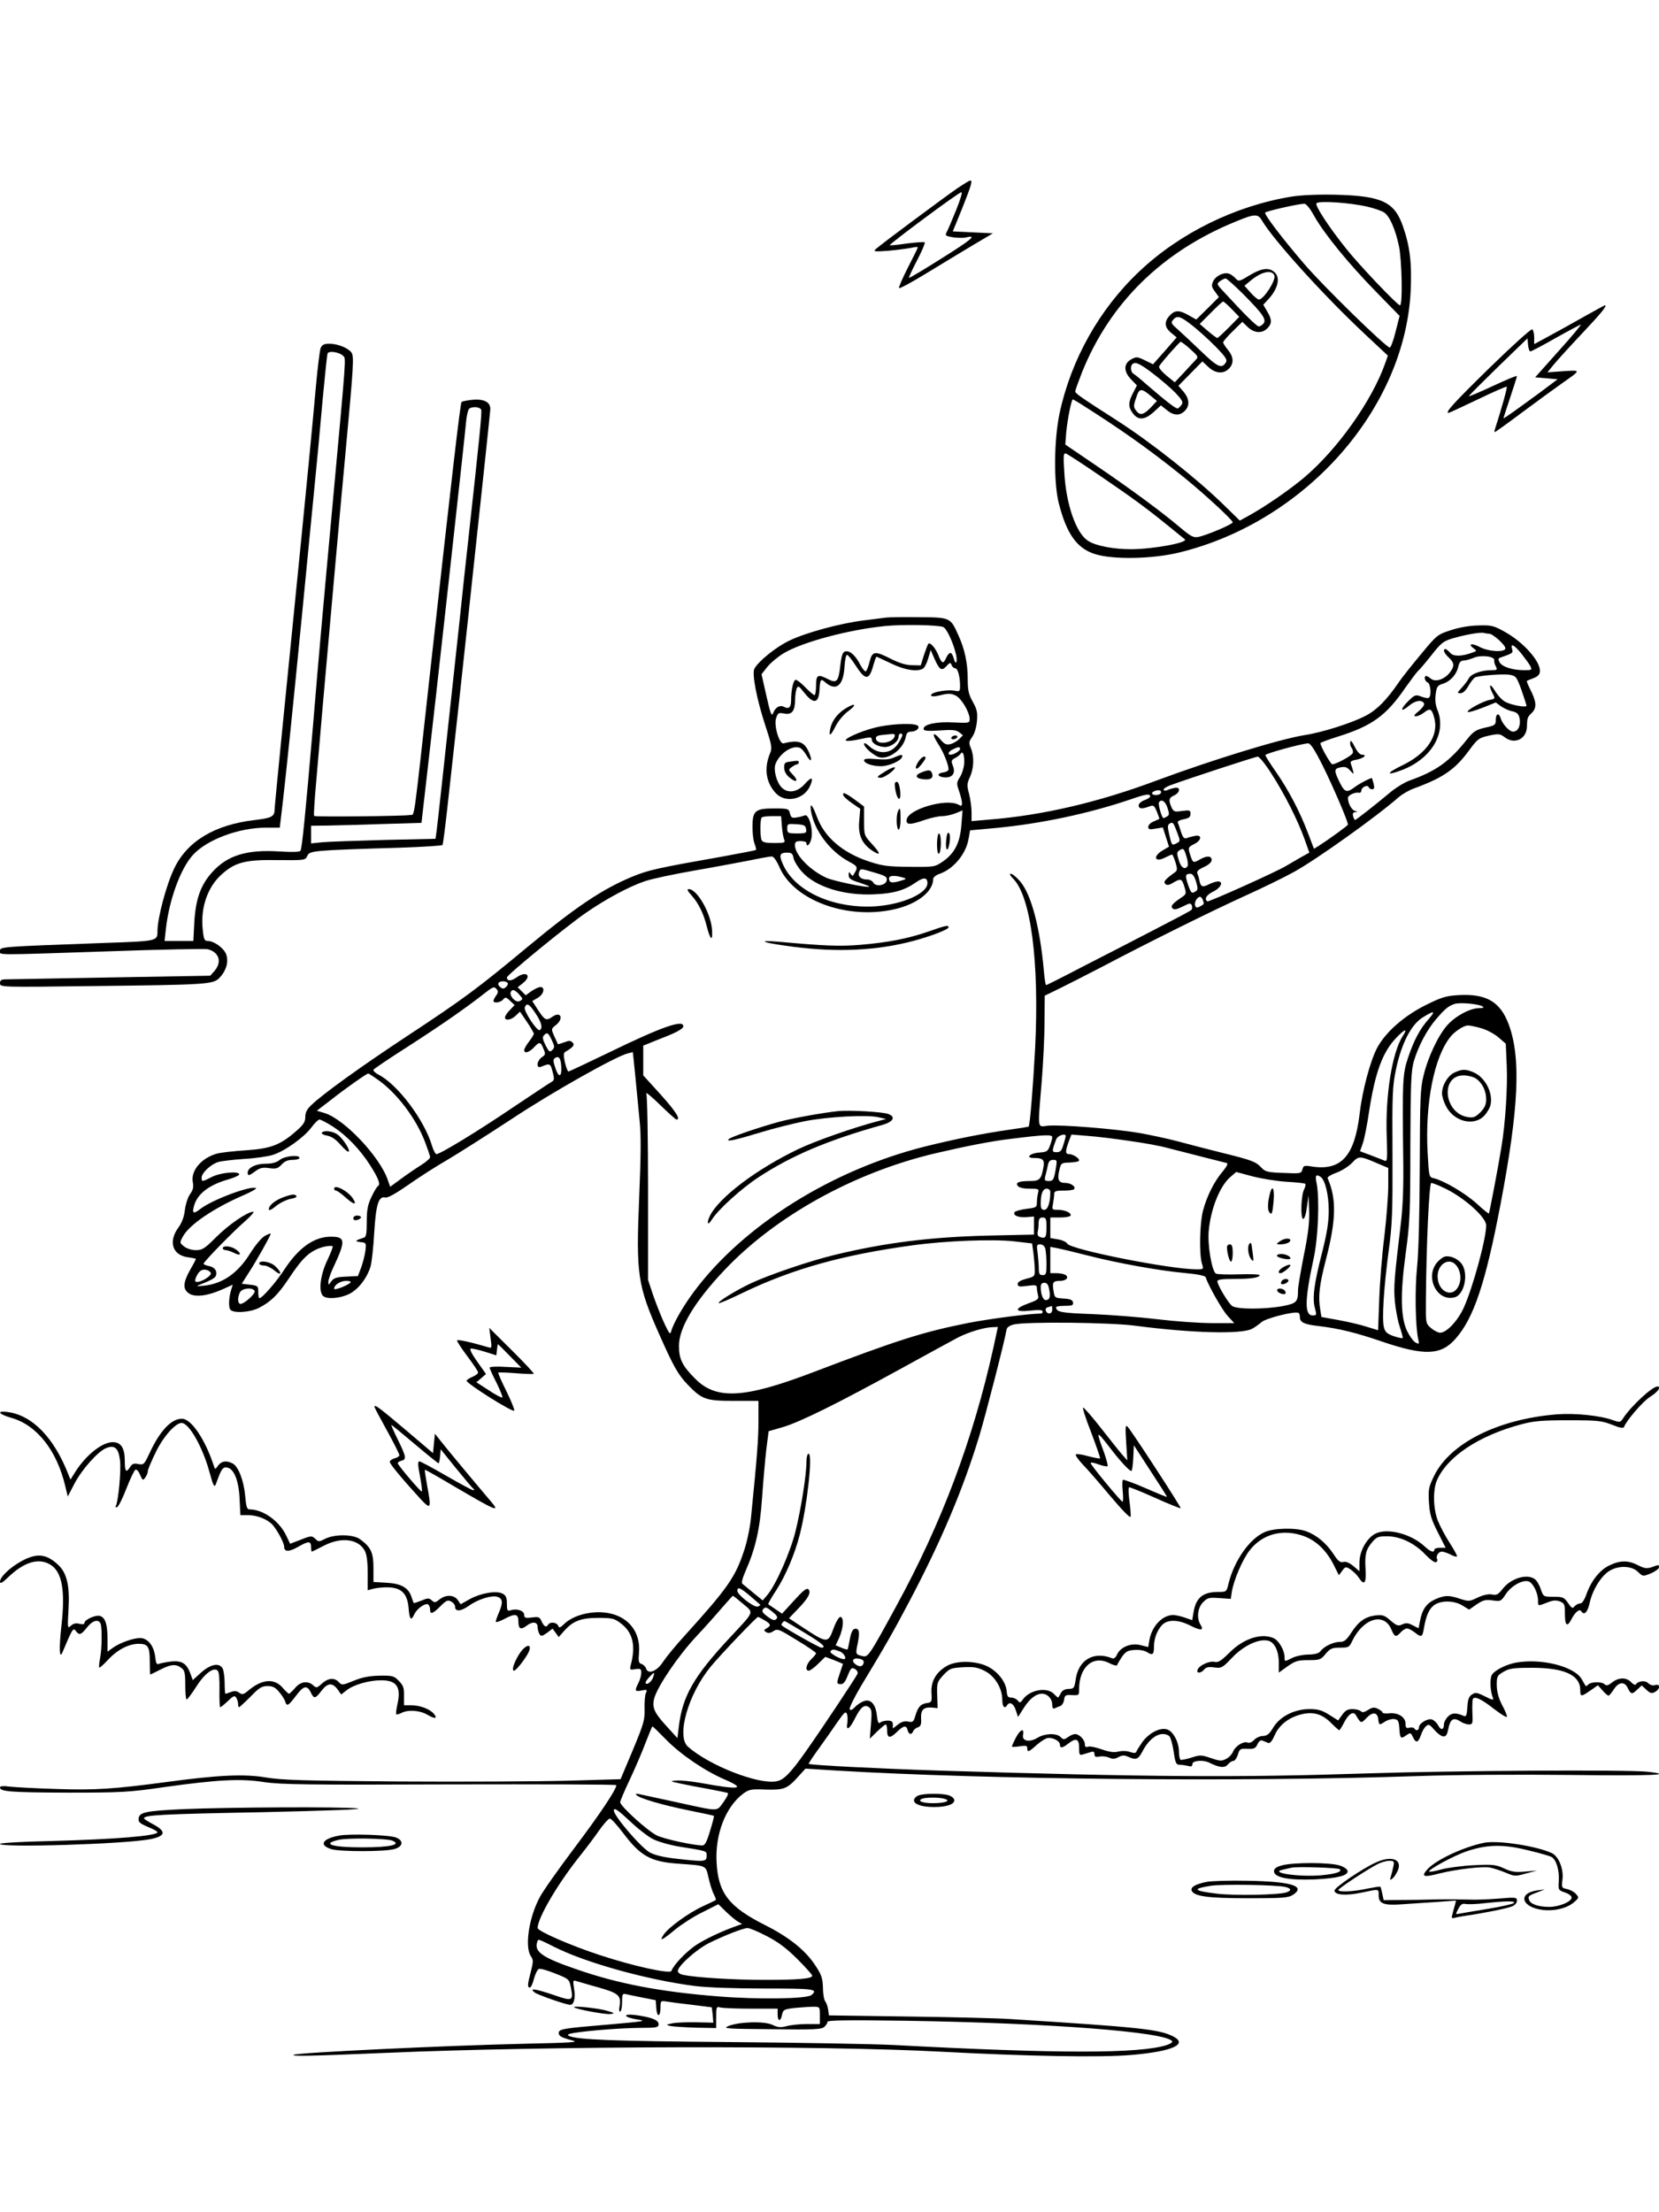 <?xml version="1.0" standalone="no"?>
<!DOCTYPE svg PUBLIC "-//W3C//DTD SVG 20010904//EN"
 "http://www.w3.org/TR/2001/REC-SVG-20010904/DTD/svg10.dtd">
<svg version="1.0" xmlns="http://www.w3.org/2000/svg"
 width="864pt" height="1152pt" viewBox="0 0 864 1152"
 preserveAspectRatio="xMidYMid meet">

<g transform="translate(0,1152) scale(0.1,-0.1)"
fill="#000000" stroke="none">
<path d="M4985 10539 c-79 -55 -406 -298 -425 -317 -13 -12 -5 -13 65 -8 44 4
97 11 118 15 20 5 37 6 37 3 0 -3 -23 -50 -51 -104 -28 -55 -49 -103 -47 -108
2 -5 66 30 143 77 77 47 186 113 243 147 l103 61 -104 5 -105 5 49 120 c48
121 55 145 42 145 -5 0 -35 -19 -68 -41z m-6 -114 c-21 -52 -43 -104 -49 -114
-9 -18 -6 -20 35 -27 25 -3 55 -4 68 0 58 14 25 -13 -130 -110 -91 -58 -168
-103 -169 -101 -2 2 17 43 42 91 25 48 43 90 40 94 -4 3 -45 0 -93 -6 -47 -7
-87 -11 -89 -9 -5 5 359 276 373 276 6 1 -5 -38 -28 -94z"/>
<path d="M6725 10496 c-292 -48 -581 -190 -791 -389 -209 -197 -356 -460 -416
-740 -29 -139 -31 -359 -4 -467 41 -161 95 -237 191 -266 94 -29 298 -25 437
9 658 161 1178 750 1205 1368 6 138 -4 226 -40 329 -44 129 -110 160 -352 166
-94 2 -180 -2 -230 -10z m395 -52 c36 -8 75 -22 88 -30 29 -19 59 -87 78 -177
15 -74 20 -307 5 -307 -13 0 -213 210 -281 296 -91 114 -162 223 -154 235 9
15 173 4 264 -17z m-275 -50 c52 -92 178 -247 322 -394 l122 -125 -21 -83
c-11 -45 -25 -82 -30 -82 -19 0 -348 321 -446 436 -116 135 -210 259 -203 267
8 8 170 45 203 46 10 1 30 -23 53 -65z m-273 -22 c61 -103 319 -388 530 -586
l126 -118 -13 -37 c-69 -198 -252 -455 -428 -602 -76 -63 -198 -147 -281 -193
l-49 -27 -86 84 c-143 139 -375 322 -547 433 -198 127 -224 145 -224 156 0 6
16 50 35 99 145 361 417 629 800 785 99 41 116 42 137 6z m-954 -949 c211
-133 365 -241 542 -384 106 -85 260 -227 260 -239 0 -10 -137 -68 -179 -76
-25 -5 -39 2 -97 51 -93 79 -260 202 -443 326 l-153 104 5 65 c6 64 27 170 34
170 2 0 16 -8 31 -17z m110 -380 c176 -120 241 -168 357 -262 44 -36 82 -67
85 -69 23 -17 -165 -52 -280 -52 -93 0 -185 18 -224 44 -62 40 -114 190 -123
355 -6 95 -5 104 11 98 9 -4 88 -55 174 -114z"/>
<path d="M6507 10086 c-54 -33 -56 -33 -73 -15 -9 10 -24 21 -34 24 -27 9 -69
-12 -82 -40 -10 -22 -8 -30 10 -54 l20 -28 -59 -59 -59 -58 -39 22 c-49 28
-72 28 -99 -1 -30 -32 -28 -61 7 -90 l29 -24 -61 -70 -62 -70 -43 21 c-39 19
-45 19 -70 5 -41 -22 -41 -63 -2 -104 l31 -32 -20 -39 c-26 -49 -26 -74 0
-108 28 -36 61 -33 107 8 l38 35 30 -24 c36 -30 68 -31 94 -5 27 27 25 62 -6
100 l-27 31 63 64 62 63 31 -29 c36 -34 78 -38 107 -9 27 27 25 62 -5 98 -14
17 -25 34 -25 39 0 5 22 31 50 58 l50 49 28 -27 c34 -32 74 -35 102 -7 25 25
25 46 -1 89 l-20 34 24 26 c51 54 66 112 37 141 -29 29 -68 25 -133 -14z m130
-1 c9 -24 -56 -125 -81 -125 -6 0 -25 16 -43 36 l-32 36 29 24 c59 50 114 62
127 29z m-162 -97 c102 -103 122 -132 105 -153 -7 -8 -18 -15 -24 -15 -11 0
-74 62 -186 184 -34 36 -34 38 -16 52 11 8 24 14 29 14 5 0 47 -37 92 -82z
m-60 -78 l39 -40 -54 -55 c-30 -30 -57 -55 -60 -55 -4 0 -26 16 -49 36 l-43
37 58 58 c32 33 61 59 64 59 3 0 24 -18 45 -40z m-207 -84 c31 -24 86 -74 122
-110 54 -56 63 -69 54 -84 -22 -34 -43 -24 -131 61 -49 47 -104 98 -123 115
-30 26 -33 32 -21 46 21 25 38 20 99 -28z m-8 -125 c38 -34 42 -40 29 -53 -7
-8 -36 -38 -62 -67 l-49 -52 -44 36 c-26 22 -41 41 -37 48 13 22 106 127 112
127 4 0 27 -17 51 -39z m-197 -125 c40 -30 92 -75 117 -100 36 -38 43 -50 34
-63 -6 -9 -15 -18 -20 -20 -9 -3 -56 33 -163 125 -29 26 -60 51 -67 55 -15 8
-19 39 -7 50 14 15 38 5 106 -47z m-13 -115 l35 -29 -25 -27 c-42 -45 -61 -51
-81 -26 -18 22 -17 28 3 84 13 34 25 34 68 -2z"/>
<path d="M8255 9874 c-55 -31 -137 -77 -182 -101 l-83 -45 0 36 c0 19 -5 38
-10 41 -6 4 -106 -87 -223 -201 -189 -185 -233 -234 -213 -234 4 0 72 32 152
70 81 39 149 69 151 66 4 -4 -28 -118 -62 -223 -3 -7 -2 -13 0 -13 3 0 67 46
143 103 75 56 169 124 207 151 101 71 101 69 7 63 l-83 -6 30 37 c16 20 84 95
150 165 102 108 134 148 119 147 -2 0 -48 -25 -103 -56z m-137 -181 l-123
-138 59 -5 58 -5 -88 -66 c-132 -97 -194 -141 -194 -137 0 2 16 51 35 108 19
57 35 107 35 111 0 5 -56 -19 -125 -51 -69 -32 -125 -56 -125 -53 0 3 69 72
153 154 l152 147 3 -34 c2 -19 7 -34 12 -34 5 0 64 31 132 70 68 38 127 69
131 70 4 0 -47 -62 -115 -137z"/>
<path d="M1670 9708 c-5 -13 -16 -104 -25 -203 -17 -192 -58 -613 -75 -782
-81 -808 -140 -1402 -140 -1419 0 -36 -16 -44 -101 -54 -210 -24 -354 -110
-422 -253 -41 -85 -87 -258 -87 -327 0 -50 -1 -51 -266 -60 -547 -20 -554 -20
-554 -41 0 -24 -42 -23 566 -3 269 10 502 14 516 11 59 -15 75 -66 36 -112
l-23 -26 -520 -9 c-286 -5 -532 -10 -547 -10 -21 0 -28 -5 -28 -20 0 -21 2
-21 478 -15 613 7 632 9 666 44 34 36 48 83 34 121 -11 32 -63 70 -96 70 -17
0 -21 8 -26 58 -13 114 25 225 101 291 69 61 122 75 291 72 141 -1 142 -1 153
23 12 26 28 28 492 42 114 4 209 10 212 14 2 4 13 87 24 186 37 329 90 817
111 1014 11 107 32 296 45 420 13 124 34 313 45 420 11 107 22 208 23 223 5
41 -29 61 -93 55 -28 -3 -53 -8 -56 -11 -7 -6 -51 -391 -159 -1362 -96 -869
-84 -783 -109 -789 -26 -6 -494 -11 -500 -5 -3 2 2 79 10 169 8 91 23 269 34
395 33 375 99 1114 121 1345 41 444 44 487 28 506 -20 24 -72 44 -114 44 -27
0 -37 -5 -45 -22z m118 -42 c14 -14 16 9 -53 -741 -52 -566 -76 -832 -105
-1185 -39 -456 -57 -637 -65 -650 -4 -7 -42 -8 -108 -4 -173 11 -273 -20 -353
-109 -59 -66 -85 -139 -92 -259 l-5 -98 -75 0 -75 0 7 63 c17 152 76 313 140
384 72 80 239 143 381 143 l72 0 17 143 c19 166 51 476 101 987 19 201 47 478
60 615 14 138 34 354 45 480 12 127 23 236 26 244 5 16 62 8 82 -13z m718
-280 c5 -12 -10 -156 -66 -666 -11 -96 -33 -301 -49 -455 -81 -751 -112 -1033
-117 -1071 l-6 -42 -266 -6 c-147 -4 -293 -9 -324 -12 l-58 -6 0 46 0 46 88 1
c48 1 177 4 287 8 l200 6 27 235 c43 367 199 1778 205 1850 3 36 11 68 17 72
18 13 56 9 62 -6z"/>
<path d="M4615 8304 c-16 -2 -70 -9 -118 -15 -122 -15 -298 -63 -384 -104 -69
-32 -163 -108 -184 -147 -14 -26 12 -160 58 -300 33 -100 35 -114 23 -142 -32
-77 -21 -151 30 -206 51 -55 150 -33 180 40 19 45 6 47 -30 6 -38 -42 -87 -49
-119 -17 -27 27 -44 93 -32 123 21 55 87 99 126 84 9 -3 23 -19 33 -36 24 -42
35 -37 17 8 -25 60 -55 71 -134 51 -22 -6 -52 94 -39 131 9 28 13 30 43 24 40
-7 55 13 56 73 0 21 4 47 8 57 7 17 11 15 41 -23 48 -60 74 -54 78 17 3 56 7
60 31 38 55 -47 93 -17 99 80 2 35 8 64 13 64 5 0 25 -24 44 -54 52 -81 72
-81 94 2 7 23 13 42 16 42 2 0 36 -16 76 -35 72 -35 138 -45 167 -26 7 4 19
28 26 52 l13 44 20 -46 c26 -58 37 -65 62 -38 18 20 21 20 27 6 3 -10 12 -17
19 -17 13 0 25 -43 25 -92 0 -29 -2 -30 -32 -24 -32 5 -103 -6 -115 -18 -14
-14 8 -16 50 -5 36 9 51 8 74 -3 30 -14 73 -87 73 -123 0 -20 -4 -21 -84 -17
-89 5 -156 -10 -156 -33 0 -11 17 -13 83 -9 65 5 86 3 102 -9 l20 -16 -20 -20
c-11 -11 -32 -23 -46 -26 -21 -5 -31 0 -53 26 -37 43 -45 29 -12 -22 28 -41
56 -110 56 -135 0 -7 -11 -14 -25 -16 -36 -4 -36 -22 1 -26 43 -4 62 20 47 59
-10 26 -9 31 10 41 12 6 25 16 29 22 12 18 20 -1 20 -44 -1 -23 -10 -55 -21
-74 -20 -31 -20 -36 -6 -76 8 -23 15 -51 15 -62 0 -15 -3 -17 -19 -8 -64 34
-261 -24 -269 -78 -4 -28 16 -29 93 -2 32 11 73 20 92 20 18 0 50 7 70 15 l36
15 -6 -75 c-7 -92 -34 -147 -95 -190 -44 -30 -44 -30 -175 -29 -115 1 -142 5
-212 28 -138 46 -232 127 -271 234 -24 64 -38 77 -30 27 17 -100 98 -208 196
-261 50 -27 51 -29 22 -74 -2 -2 -7 2 -12 10 -8 12 -10 10 -10 -7 0 -18 10
-25 55 -39 30 -10 53 -19 52 -21 -8 -8 -180 28 -221 45 -87 39 -166 120 -166
171 0 17 6 21 30 21 17 0 30 -4 30 -10 0 -26 20 -6 26 25 9 50 -14 128 -35
119 -9 -4 -28 -9 -43 -11 -23 -4 -28 -1 -34 21 -6 25 -9 26 -84 26 -97 0 -111
-12 -111 -96 0 -33 4 -72 11 -88 6 -16 9 -30 7 -32 -1 -2 -79 -17 -172 -34
-341 -60 -390 -71 -474 -106 -154 -64 -293 -157 -541 -363 -265 -220 -333
-271 -640 -473 -236 -156 -427 -294 -487 -351 -24 -22 -33 -40 -33 -63 0 -26
-9 -40 -44 -71 -85 -75 -133 -94 -264 -103 -64 -4 -130 -12 -147 -16 -83 -21
-142 -88 -131 -149 5 -26 2 -41 -14 -63 -11 -15 -23 -51 -27 -82 -4 -37 -16
-68 -35 -94 -52 -72 -30 -142 50 -153 23 -3 42 -7 42 -9 0 -3 -13 -28 -30 -57
-37 -66 -39 -101 -5 -123 32 -21 98 -12 174 22 l53 24 -7 -23 c-13 -39 -16
-92 -6 -106 14 -21 101 -16 149 8 62 32 99 68 154 150 63 95 94 128 138 151
31 16 70 25 92 21 4 -1 -8 -33 -27 -73 -37 -77 -47 -162 -23 -186 19 -19 87
-14 135 9 48 23 94 82 113 144 6 22 15 102 19 177 9 147 23 191 58 182 12 -3
55 21 118 65 55 39 149 99 208 133 59 35 210 131 335 213 207 137 540 325 603
340 l25 6 13 -128 c7 -70 17 -173 22 -228 8 -72 7 -184 -2 -398 -17 -404 -9
-460 105 -717 73 -165 98 -209 147 -260 75 -78 95 -85 242 -85 l127 0 0 -105
c0 -93 -7 -185 -39 -505 -5 -50 -21 -127 -36 -170 -45 -138 -87 -197 -307
-440 -48 -52 -99 -115 -115 -139 -31 -49 -78 -67 -88 -35 -3 10 -14 21 -24 24
-15 4 -17 14 -13 59 9 106 -54 187 -160 206 -81 15 -180 -9 -229 -56 -22 -21
-27 -23 -32 -10 -7 18 -42 22 -52 6 -10 -17 -21 -11 -34 16 -10 24 -16 26 -51
21 -34 -4 -40 -2 -40 14 0 21 -37 34 -69 24 -19 -6 -21 -2 -21 34 0 31 -5 43
-22 52 -31 17 -111 4 -169 -27 l-50 -28 -15 22 c-19 28 -63 29 -95 3 -21 -17
-26 -18 -40 -5 -15 13 -21 13 -54 -1 -21 -8 -39 -14 -40 -13 -1 2 -7 16 -12
32 -15 48 -54 70 -131 74 l-67 4 0 73 c0 80 -13 108 -69 149 -35 27 -135 28
-184 2 -29 -15 -34 -15 -48 -1 -20 19 -23 19 -83 -5 l-50 -19 -21 44 c-36 75
-120 135 -191 135 -13 0 -17 15 -22 70 -7 79 -35 153 -65 169 -32 17 -59 13
-76 -11 -15 -21 -16 -21 -22 -2 -45 138 -118 247 -167 246 -55 0 -115 -64
-168 -179 -28 -59 -30 -62 -58 -57 -23 5 -32 2 -43 -15 -21 -33 -28 -25 -28
32 0 67 -20 97 -63 97 -55 0 -139 -67 -195 -155 l-25 -40 -10 25 c-75 193
-188 310 -317 327 -60 8 -48 -11 18 -30 133 -37 238 -169 282 -356 l13 -54 36
69 c39 74 123 168 166 184 43 16 62 -1 70 -64 7 -51 -9 -218 -22 -239 -3 -5 0
-8 7 -5 7 2 29 46 49 98 20 51 41 95 47 97 6 2 17 -10 24 -28 13 -29 14 -30
27 -13 7 10 13 25 13 33 0 8 18 51 40 96 39 82 103 155 136 155 38 0 108 -122
144 -252 22 -81 27 -88 36 -62 27 75 34 85 56 82 37 -5 62 -69 66 -165 l4 -83
39 0 c49 0 104 -22 130 -52 26 -31 59 -93 59 -113 0 -27 25 -27 71 -1 55 32
69 32 69 1 0 -14 2 -25 4 -25 2 0 30 14 61 30 91 48 182 37 215 -26 10 -18 15
-57 15 -116 l0 -89 30 8 c16 4 52 8 78 7 68 -2 99 -33 105 -108 5 -61 13 -69
30 -32 13 29 57 60 72 51 5 -3 10 -15 10 -26 0 -28 13 -24 54 17 30 30 38 34
56 24 11 -6 20 -17 20 -26 0 -28 29 -26 72 4 47 34 119 56 148 47 28 -9 31
-30 9 -81 -11 -25 -19 -48 -16 -50 3 -3 22 4 43 15 58 31 74 28 74 -14 0 -38
13 -44 44 -20 30 23 56 19 56 -7 0 -13 5 -30 10 -38 8 -12 13 -11 39 7 l29 22
16 -22 16 -22 27 31 c47 53 88 69 179 69 73 0 84 -3 118 -29 62 -47 78 -115
51 -217 -6 -24 -5 -26 24 -21 27 4 31 1 31 -19 0 -13 -7 -37 -15 -53 -21 -41
-19 -46 17 -39 28 6 30 4 22 -13 -5 -10 -8 -47 -7 -82 2 -57 -4 -78 -61 -215
l-64 -152 -278 -8 c-154 -4 -547 -6 -874 -4 -500 4 -611 7 -695 21 -112 19
-247 13 -520 -24 -269 -36 -374 -43 -569 -36 -104 3 -213 9 -242 12 -37 5 -54
3 -54 -4 0 -22 58 -26 355 -27 274 0 317 2 495 28 285 40 404 46 525 27 85
-13 226 -15 968 -12 477 1 867 0 867 -4 0 -23 -88 -154 -219 -328 -83 -110
-164 -225 -180 -256 -57 -106 -79 -259 -46 -307 13 -19 13 -28 0 -79 -18 -68
-19 -84 -5 -84 5 0 15 21 21 46 7 25 18 48 26 51 7 3 46 -8 85 -24 71 -28 73
-30 81 -72 14 -71 9 -74 -88 -40 -98 33 -132 38 -100 13 18 -13 164 -64 185
-64 19 0 28 36 20 83 -7 45 -6 47 14 40 12 -3 63 -19 115 -33 102 -29 117 -42
108 -96 -4 -20 -2 -32 4 -29 5 4 9 26 9 51 0 41 2 44 23 39 12 -3 51 -11 87
-18 l65 -13 3 -42 c4 -50 22 -46 22 5 0 34 1 35 33 30 17 -3 77 -11 132 -17
55 -7 101 -13 102 -13 0 -1 3 -19 5 -41 l3 -39 -87 2 c-47 1 -104 -1 -125 -5
-35 -7 -36 -8 -13 -14 14 -3 73 -7 133 -9 l107 -2 0 57 c0 54 1 56 23 50 12
-3 84 -6 160 -6 l137 0 0 -30 c0 -38 16 -39 23 -1 6 26 10 28 68 35 34 3 77 6
95 6 34 0 34 -1 34 -45 l0 -45 -67 0 c-38 0 -85 -5 -106 -11 -32 -8 -45 -7
-75 7 -42 20 -175 16 -230 -7 -30 -13 -5 -14 227 -16 224 -3 262 -1 275 13 9
8 16 20 16 26 0 8 119 9 413 5 743 -12 1352 -58 1382 -107 3 -4 -9 -13 -27
-19 -141 -46 -566 -46 -1428 0 -102 5 -482 12 -845 15 -609 5 -806 12 -843 33
-10 6 0 10 29 15 95 14 249 25 342 26 89 0 97 2 97 20 0 21 -39 36 -122 47
-69 8 -60 -12 10 -23 53 -8 41 -10 -153 -27 -230 -19 -255 -23 -255 -43 0 -17
13 -24 69 -39 40 -10 5 -12 -259 -18 -397 -9 -1171 -46 -1190 -57 -15 -9 80
-7 485 10 827 36 2277 39 2885 6 454 -24 833 -31 993 -17 210 18 296 55 218
96 -74 38 -172 48 -851 91 -58 4 -294 10 -524 13 l-419 6 -4 30 c-2 16 -9 35
-15 43 -6 7 -12 39 -12 70 -1 47 -7 67 -35 110 -53 84 -139 153 -266 217 -189
95 -245 167 -253 328 -8 147 48 289 139 357 30 22 42 24 115 21 96 -3 114 4
169 65 l40 44 160 -10 c786 -47 2102 -60 3020 -29 197 7 534 9 803 6 426 -5
555 0 401 17 -111 11 -1014 6 -1464 -9 -664 -22 -1135 -19 -2230 15 -306 10
-666 28 -673 35 -2 2 23 39 55 83 32 45 76 107 97 138 34 49 41 54 47 38 4
-10 4 -31 2 -46 -9 -46 13 -32 41 26 29 58 50 74 74 54 12 -10 13 -27 8 -87
l-6 -75 38 37 c21 20 41 37 45 37 4 0 7 -13 7 -29 0 -43 14 -46 50 -11 36 35
50 38 57 10 6 -23 21 -26 29 -5 3 8 14 17 24 20 15 5 19 15 17 46 -2 46 13 60
57 57 l29 -3 -2 67 c-2 64 -1 69 32 105 33 35 39 37 103 41 57 3 77 -1 114
-20 52 -27 90 -90 90 -150 0 -36 12 -49 25 -28 13 21 34 9 45 -25 l12 -36 28
44 c32 51 65 77 97 77 29 0 53 -26 53 -57 0 -16 4 -23 13 -19 6 3 20 9 29 12
9 3 18 18 20 33 3 23 7 26 41 24 36 -2 37 -1 37 30 0 116 72 179 156 137 21
-11 40 -16 42 -11 2 6 13 25 25 43 19 27 30 34 66 36 26 2 52 -3 66 -12 28
-18 35 -12 35 30 0 42 16 83 42 112 29 30 85 29 149 -4 54 -27 71 -25 51 6
-21 34 -15 88 14 117 23 23 31 25 85 21 l59 -4 5 35 c10 62 55 168 92 216 67
88 176 116 286 75 63 -24 116 -75 153 -149 l27 -54 17 23 c17 23 19 23 44 7
14 -10 33 -28 42 -42 29 -44 40 -31 36 40 -5 79 1 105 34 144 23 27 32 31 77
31 69 0 145 -36 201 -96 25 -26 49 -43 55 -39 6 3 9 10 6 15 -9 14 6 40 24 40
9 0 29 -7 45 -15 16 -9 31 -13 34 -10 3 2 -14 33 -37 69 -23 35 -51 88 -63
118 -24 63 -26 157 -5 208 53 124 218 234 440 293 68 18 109 21 247 21 150 0
170 -2 225 -23 41 -17 60 -20 63 -12 11 32 98 134 137 158 40 25 59 53 37 53
-27 0 -136 -101 -177 -163 -16 -25 -18 -25 -56 -12 -66 24 -199 37 -289 30
-306 -24 -557 -149 -641 -320 -29 -60 -31 -71 -27 -139 4 -62 12 -88 46 -155
l41 -81 -30 0 c-16 0 -29 -4 -29 -10 0 -17 -20 -11 -48 15 -73 69 -200 101
-262 67 -44 -25 -80 -91 -80 -149 l0 -45 -32 27 c-20 17 -39 25 -52 21 -17 -4
-28 5 -53 44 -37 55 -86 96 -140 116 -56 20 -170 17 -218 -5 -78 -35 -156
-147 -186 -264 -11 -47 -11 -47 -55 -47 -79 0 -116 -30 -128 -106 l-7 -41 -37
13 c-20 7 -47 13 -60 14 -57 1 -113 -57 -126 -131 l-6 -36 -40 10 c-48 13
-104 -9 -122 -48 -8 -18 -17 -24 -27 -20 -96 38 -175 -9 -189 -112 -7 -44 -9
-47 -36 -48 -18 0 -33 -7 -40 -20 -6 -11 -12 -22 -14 -24 -1 -3 -11 5 -22 17
-36 39 -127 23 -163 -28 -13 -18 -16 -19 -27 -5 -7 8 -22 15 -34 15 -16 0 -21
7 -23 31 -3 46 -39 96 -90 126 -60 35 -170 39 -223 7 -55 -32 -82 -79 -79
-139 3 -46 1 -50 -21 -53 -35 -5 -48 -19 -62 -64 -10 -35 -14 -38 -38 -33 -18
4 -35 -1 -53 -15 l-27 -21 0 20 c0 16 -6 21 -28 21 -15 0 -33 -5 -39 -11 -7
-7 -12 3 -16 36 -6 61 -33 90 -69 76 -14 -5 -35 -19 -46 -31 -13 -14 -22 -18
-27 -11 -3 6 23 60 58 119 131 217 167 280 252 441 166 314 282 588 366 866
34 113 132 494 141 550 2 13 15 22 38 28 64 15 505 11 635 -7 291 -38 549 -45
605 -16 14 7 36 23 50 35 24 21 175 59 193 48 4 -2 7 -13 7 -23 0 -26 23 -37
95 -45 109 -13 198 -35 335 -82 218 -74 305 -71 380 15 96 108 157 293 235
702 95 500 107 759 43 934 -44 119 -116 162 -261 154 -67 -4 -89 -11 -170 -51
-115 -57 -211 -142 -255 -224 -36 -69 -77 -222 -91 -343 -26 -219 -95 -297
-246 -275 -42 7 -47 6 -52 -15 -6 -21 -9 -22 -99 -18 -83 3 -95 6 -116 29 -28
30 -50 38 -208 77 -69 17 -168 43 -220 57 -52 14 -145 34 -206 45 -130 22
-406 44 -476 38 -57 -6 -54 -28 -33 227 8 99 15 241 15 315 l1 135 72 35 c39
19 139 70 222 113 266 140 576 293 745 370 91 41 208 98 260 127 116 64 429
287 546 390 18 15 54 36 80 45 150 55 212 98 284 196 45 61 51 66 103 78 53
11 58 11 86 -10 49 -36 110 -8 113 54 2 51 2 51 26 75 27 27 24 59 -10 125
-11 22 -18 40 -16 41 2 2 18 8 36 15 24 10 32 20 32 38 0 52 -87 149 -180 201
-60 34 -71 37 -140 35 -48 -1 -100 -10 -145 -25 -68 -22 -73 -26 -153 -123
-46 -55 -98 -120 -115 -145 -63 -93 -116 -147 -174 -177 -72 -38 -226 -87
-318 -101 -127 -20 -485 -130 -770 -236 -304 -114 -596 -182 -873 -204 l-92
-8 0 46 c0 25 -6 68 -13 96 -12 44 -11 54 5 89 21 47 22 108 4 150 -11 26 -10
33 7 57 12 17 22 49 25 82 4 46 0 63 -22 102 -21 37 -26 60 -26 115 0 86 -15
158 -50 234 -40 89 -41 90 -204 91 -78 1 -154 0 -171 -2z m297 -49 c18 -7 52
-80 67 -143 9 -44 -2 -60 -13 -17 -4 14 -11 25 -16 25 -6 0 -16 -11 -22 -25
-15 -34 -23 -32 -41 13 -15 38 -43 69 -52 60 -3 -3 -13 -29 -23 -59 l-17 -54
-45 1 c-30 0 -66 11 -108 32 -86 44 -99 42 -113 -13 -6 -25 -15 -48 -20 -51
-4 -2 -17 12 -28 33 -24 48 -54 76 -78 71 -14 -3 -20 -17 -27 -76 -9 -82 -19
-92 -65 -68 -52 27 -61 22 -61 -34 0 -27 -4 -50 -8 -50 -4 0 -26 18 -47 40
-21 22 -44 40 -51 40 -12 0 -24 -52 -24 -107 0 -37 -12 -48 -39 -33 -20 10
-43 -4 -54 -32 -8 -23 -15 -5 -38 99 l-23 102 30 38 c17 21 55 53 85 71 96 58
338 123 529 142 89 9 273 6 302 -5z m2843 -35 c20 0 85 -59 85 -76 0 -22 -88
-18 -134 7 -40 21 -64 17 -32 -7 18 -13 18 -14 -5 -22 -57 -21 -100 -22 -117
-1 -9 10 -20 19 -24 19 -16 0 -7 -22 17 -44 30 -28 31 -45 5 -79 -28 -35 -73
-50 -97 -32 -10 8 -21 15 -25 15 -14 0 -8 -28 7 -34 16 -6 21 -71 6 -80 -4 -3
-22 0 -40 7 -29 11 -33 9 -68 -25 -43 -43 -40 -61 5 -23 32 27 66 33 78 13 4
-7 -6 -23 -26 -40 -26 -21 -30 -28 -16 -28 10 0 29 9 43 20 31 24 40 20 53
-30 24 -91 -40 -185 -168 -246 -85 -41 -85 -56 -1 -24 155 59 235 195 184 316
-9 23 -12 50 -8 79 5 39 9 46 39 55 39 13 70 48 79 90 5 21 13 30 26 30 11 0
36 7 55 15 39 16 111 7 106 -14 -1 -6 2 -21 8 -31 10 -18 7 -20 -22 -20 -54 0
-107 -19 -119 -43 -6 -12 -23 -34 -37 -49 -24 -26 -24 -28 -6 -28 13 0 28 14
42 39 12 21 28 41 35 44 28 10 148 19 181 13 31 -6 35 -11 60 -80 14 -41 26
-77 26 -81 0 -11 -78 3 -110 20 -16 8 -40 34 -54 57 -27 45 -36 33 -12 -14 14
-26 13 -27 -17 -33 -38 -8 -121 -54 -113 -62 3 -4 37 6 76 21 l70 28 27 -20
c16 -11 42 -23 59 -26 25 -6 33 -14 38 -37 7 -37 -8 -69 -34 -69 -19 0 -55 38
-65 71 -9 29 -25 23 -25 -9 0 -27 -4 -30 -55 -41 -47 -11 -61 -19 -93 -59 -94
-119 -162 -167 -302 -217 -25 -9 -71 -37 -102 -63 -75 -63 -176 -142 -181
-142 -3 0 -7 9 -10 20 -4 14 0 20 11 21 14 1 14 2 -1 6 -18 5 -37 40 -37 68 0
14 36 31 58 27 6 -2 12 4 12 11 0 18 33 33 38 18 2 -6 10 -11 18 -11 11 0 13
7 8 28 -4 15 -8 28 -9 30 -3 4 -69 -30 -94 -50 -35 -26 -48 -23 -70 20 -35 70
-35 79 0 86 24 5 35 1 51 -17 18 -20 19 -21 15 -2 -3 11 -8 27 -11 36 -6 13 1
18 28 23 38 7 59 26 29 26 -11 0 -25 16 -38 42 -14 28 -21 36 -23 24 -2 -9 1
-23 7 -30 6 -8 9 -20 6 -28 -6 -15 -101 -65 -109 -57 -20 22 -64 105 -59 110
5 4 45 19 90 33 179 56 252 109 353 256 29 40 57 79 64 85 7 5 39 43 70 82 51
65 62 74 112 89 69 20 145 33 162 28 8 -2 20 -4 27 -4z m167 -102 c19 -24 40
-53 47 -65 11 -22 10 -23 -31 -23 -61 0 -116 18 -128 41 -8 14 -8 20 2 24 67
23 69 25 63 45 -10 33 10 23 47 -22z m-1031 -590 c51 -103 129 -284 129 -302
0 -5 -98 -76 -151 -110 l-26 -16 -32 84 c-42 111 -101 223 -167 318 -30 43
-54 81 -54 86 0 8 186 59 222 61 13 1 35 -33 79 -121z m-1891 92 c0 -10 -32
-30 -49 -30 -19 0 -12 17 12 28 28 14 37 14 37 2z m1621 -128 c68 -105 137
-242 172 -339 l26 -73 -47 -26 c-26 -15 -58 -34 -72 -42 -48 -30 -405 -190
-412 -186 -18 12 -5 34 30 51 40 19 56 53 25 53 -10 0 -31 -7 -47 -15 -33 -17
-42 -14 -49 17 -2 13 -7 30 -11 39 -5 11 4 20 34 34 26 12 40 25 40 37 0 22
-25 23 -60 3 -35 -20 -37 -19 -49 16 -15 44 -15 47 19 64 39 20 41 50 3 42
-16 -3 -35 -8 -44 -12 -11 -4 -19 4 -28 32 -7 21 -14 43 -17 49 -3 7 10 14 31
18 27 5 35 12 35 28 0 19 -4 20 -44 15 -39 -6 -44 -4 -55 19 -16 37 -14 50 14
62 32 15 34 46 3 39 -13 -2 -31 -8 -40 -12 -10 -4 -18 -3 -18 3 0 6 15 15 33
22 100 37 444 149 457 150 8 0 40 -39 71 -88z m-576 -103 c-8 -12 -45 -12 -45
0 0 10 30 20 43 14 4 -3 5 -9 2 -14z m-55 -17 c0 -4 -13 -13 -30 -19 -16 -6
-30 -18 -30 -27 0 -18 17 -20 54 -6 24 9 27 6 41 -27 8 -20 14 -37 13 -38 -2
0 -15 -6 -30 -13 -16 -6 -28 -19 -28 -28 0 -13 7 -15 38 -9 l38 6 16 -50 16
-50 -34 -20 c-53 -32 -39 -65 15 -36 17 8 32 15 35 15 3 0 11 -19 18 -41 11
-38 10 -43 -8 -55 -48 -35 -56 -46 -45 -57 8 -8 19 -7 40 6 41 24 46 22 59
-20 11 -35 10 -39 -10 -53 -53 -36 -63 -48 -52 -60 9 -9 22 -6 53 9 37 19 42
20 48 6 3 -9 2 -20 -3 -24 -5 -5 -94 -52 -199 -106 -104 -54 -271 -140 -371
-191 -99 -52 -183 -94 -186 -94 -3 0 -8 35 -12 78 -20 223 -65 394 -123 462
-19 22 -41 40 -48 40 -9 0 -5 -9 11 -25 93 -93 137 -435 115 -881 -11 -206
-27 -403 -34 -411 -2 -1 -50 -9 -108 -17 -126 -18 -273 -47 -430 -86 -487
-122 -946 -410 -1204 -755 -54 -72 -107 -163 -119 -206 -6 -21 -9 -17 -35 37
-16 34 -42 100 -58 145 l-28 84 0 475 c0 261 -4 484 -9 495 -5 11 27 -15 70
-57 44 -43 83 -78 87 -78 24 0 -4 43 -83 131 l-90 99 0 78 0 77 102 41 c68 26
104 46 106 57 8 42 -108 2 -387 -134 -112 -54 -207 -99 -211 -99 -3 0 -12 21
-18 48 -8 35 -7 49 1 54 42 24 52 37 39 49 -10 11 -19 11 -44 1 -17 -6 -32
-11 -33 -9 0 1 -8 19 -18 40 -17 39 -17 39 8 59 42 33 26 74 -17 44 -33 -23
-40 -20 -75 33 l-31 48 29 17 c31 18 40 56 13 56 -9 0 -29 -10 -46 -21 l-30
-22 -21 21 -21 21 27 21 c49 39 19 67 -33 30 -28 -20 -50 -20 -50 0 0 13 309
266 412 337 103 71 223 136 306 164 31 11 146 36 255 55 110 19 242 44 294 54
52 11 103 20 112 20 10 0 25 -21 40 -55 75 -174 353 -276 599 -220 119 27 202
92 202 158 0 8 14 20 32 26 75 26 141 106 153 187 l7 40 131 12 c235 22 487
75 707 150 80 28 100 30 100 14z m90 -58 c10 -30 10 -38 -1 -45 -8 -5 -17 -9
-20 -9 -8 0 -29 72 -23 82 12 19 33 6 44 -28z m-2008 -96 c2 -29 8 -61 12 -70
7 -16 2 -18 -52 -18 -45 0 -61 4 -66 16 -8 21 -8 109 1 117 3 4 28 7 54 7 l47
0 4 -52z m2059 -34 c16 -42 16 -45 -1 -54 -27 -14 -27 -15 -40 41 -10 42 -10
53 1 60 17 10 20 7 40 -47z m-1933 19 c3 -21 0 -23 -47 -23 -48 0 -51 2 -51
26 0 24 2 25 48 22 40 -3 47 -6 50 -25z m1981 -143 c7 -22 9 -45 6 -50 -14
-22 -35 -8 -46 31 -11 34 -10 42 2 50 22 14 25 12 38 -31z m-2046 -10 c4 -16
23 -47 43 -69 71 -80 221 -126 379 -118 99 4 156 21 215 62 40 28 60 27 60 -4
0 -59 -156 -121 -307 -122 -210 -1 -392 90 -448 226 -19 43 -13 55 24 55 24 0
30 -5 34 -30z m485 -114 c-4 -27 -57 -36 -70 -12 -5 9 -19 16 -31 16 -33 0
-50 15 -43 38 7 20 7 20 77 -1 60 -17 70 -23 67 -41z m1611 -7 c10 -34 10 -43
-1 -50 -22 -14 -25 -11 -41 35 -16 47 -14 56 13 56 11 0 21 -14 29 -41z
m-1529 22 c24 -7 23 -8 -14 -19 -42 -12 -56 -9 -56 14 0 15 28 17 70 5z m1564
-117 c8 -22 8 -22 -14 -34 -16 -9 -22 -8 -26 5 -6 15 11 45 26 45 4 0 11 -7
14 -16z m-3620 -433 c3 -5 -1 -14 -9 -21 -12 -10 -18 -10 -30 0 -18 15 -11 30
15 30 10 0 21 -4 24 -9z m-56 -34 c7 -8 6 -18 -4 -31 -8 -11 -14 -23 -14 -28
0 -14 37 -9 50 7 12 14 16 13 37 -7 l23 -22 -25 -26 c-14 -14 -25 -31 -25 -38
0 -19 32 -14 56 9 l22 21 36 -53 c20 -30 36 -57 36 -62 0 -5 -11 -23 -25 -41
-14 -18 -25 -38 -25 -44 0 -20 25 -13 50 13 30 32 35 31 50 -6 12 -27 11 -32
-9 -45 -26 -19 -30 -60 -3 -49 46 19 49 18 60 -27 10 -37 9 -44 -6 -52 -9 -5
-98 -64 -198 -131 -180 -122 -381 -245 -401 -245 -5 0 -16 19 -23 43 -40 135
-179 320 -279 371 -17 9 -29 21 -26 26 3 4 80 57 173 116 177 114 301 200 392
271 61 48 63 48 78 30z m132 -48 c0 -4 -7 -10 -16 -13 -22 -8 -56 34 -42 52 9
10 16 8 35 -9 12 -13 23 -26 23 -30z m4999 -39 c12 -7 9 -9 -17 -10 -46 0
-122 -41 -164 -88 -47 -52 -101 -166 -124 -262 -17 -66 -19 -123 -20 -475 -1
-248 -6 -446 -14 -523 -12 -116 -9 -307 6 -376 6 -26 5 -27 -14 -17 -11 6 -30
32 -43 58 -35 71 -37 196 -8 408 21 153 24 210 24 555 1 328 4 394 18 443 24
81 68 164 118 222 46 53 62 66 94 77 25 9 122 1 144 -12z m-4930 -37 c31 -46
39 -77 22 -87 -13 -9 -85 100 -78 118 10 26 23 19 56 -31z m4653 -28 c-46 -51
-78 -111 -108 -200 -30 -88 -31 -122 -26 -535 2 -138 -2 -247 -13 -335 -34
-284 -37 -323 -31 -399 4 -43 15 -104 26 -135 10 -31 17 -57 15 -59 -2 -2 -23
2 -46 10 -33 11 -45 21 -51 44 -12 39 -2 203 24 399 19 139 21 204 20 505 -2
309 0 355 18 440 28 134 78 233 138 271 61 38 71 37 34 -6z m274 -50 c28 -8
67 -29 88 -47 l38 -33 5 -115 c5 -111 -7 -300 -28 -425 -17 -106 -62 -340 -65
-344 -2 -2 -31 21 -64 52 -60 54 -169 118 -221 131 -27 6 -27 6 -34 133 -14
256 33 496 118 603 23 29 70 60 92 60 12 0 44 -7 71 -15z m-410 -39 c-56 -87
-92 -309 -84 -527 4 -116 3 -129 -11 -123 -9 4 -41 16 -72 28 l-56 21 14 40
c8 22 23 97 33 166 32 207 71 312 143 386 43 45 60 50 33 9z m-4432 -23 c15
-32 15 -38 2 -51 -13 -13 -17 -10 -35 25 -15 30 -17 43 -8 52 17 17 22 14 41
-26z m49 -139 c3 -55 -14 -57 -31 -5 -12 36 -12 45 -1 52 20 12 30 -2 32 -47z
m-960 -63 c101 -69 204 -204 251 -329 14 -37 26 -72 26 -78 0 -6 -21 -25 -47
-41 -27 -17 -74 -49 -105 -72 l-56 -41 -12 34 c-40 121 -227 319 -330 350
l-40 12 77 59 c68 54 183 135 191 135 2 0 22 -13 45 -29z m-227 -249 c69 -45
138 -117 189 -196 45 -70 58 -103 44 -112 -6 -3 -22 -30 -35 -58 -19 -40 -24
-68 -24 -129 0 -60 -3 -79 -15 -82 -46 -15 -50 -19 -19 -23 31 -3 32 -4 27
-45 -3 -23 -13 -62 -22 -87 l-17 -45 -62 -3 c-50 -2 -64 -7 -77 -25 -14 -20
-15 -20 -15 -2 0 11 12 45 26 75 65 139 64 160 -13 160 -85 0 -165 -55 -238
-165 -47 -72 -119 -155 -134 -155 -4 0 -6 15 -6 33 0 30 -2 32 -43 37 l-43 5
38 60 c40 61 113 192 113 201 0 2 -13 -2 -29 -11 -17 -8 -49 -46 -77 -90 -64
-104 -144 -160 -241 -170 -27 -3 -41 -3 -33 1 61 23 90 38 94 50 9 24 -5 45
-35 51 -16 3 -29 9 -29 12 0 10 156 170 219 224 29 26 47 47 40 47 -30 0 -128
-67 -193 -132 -60 -60 -72 -68 -106 -68 -22 0 -47 8 -61 19 -24 19 -24 20 -6
53 34 61 159 146 313 213 42 18 72 35 67 38 -25 15 -227 -60 -289 -108 -37
-29 -45 -24 -33 17 17 62 80 109 180 137 31 9 56 21 55 26 -2 18 -99 9 -143
-14 -51 -26 -53 -26 -53 -3 0 24 49 70 87 81 17 5 77 12 134 16 57 3 125 13
150 21 63 20 162 91 200 142 17 23 36 42 43 42 7 0 39 -17 72 -38z m3744 -54
c0 -6 -5 -26 -12 -44 -11 -30 -16 -33 -57 -36 -47 -3 -72 -28 -28 -28 49 0 58
-9 51 -49 -11 -62 -20 -71 -69 -71 -59 0 -79 -8 -64 -26 7 -9 31 -14 61 -14
47 0 50 -1 44 -22 -3 -13 -6 -35 -6 -50 0 -25 -4 -27 -55 -33 -30 -4 -58 -12
-61 -17 -10 -17 18 -29 61 -26 l40 3 0 -47 0 -47 -230 -5 c-304 -7 -548 -37
-813 -102 -128 -31 -335 -102 -428 -145 -81 -38 -178 -98 -171 -105 2 -3 60
22 128 55 258 124 521 197 881 246 173 24 417 33 528 21 l95 -11 7 -50 c3 -28
7 -66 7 -86 1 -35 -1 -37 -44 -48 -30 -8 -45 -17 -45 -27 0 -14 8 -16 50 -10
44 6 50 4 50 -11 0 -10 3 -27 6 -39 5 -18 -2 -24 -47 -40 -80 -29 -77 -48 5
-39 46 5 66 4 66 -4 0 -6 -3 -11 -7 -11 -67 -1 -265 -27 -380 -49 -239 -48
-363 -87 -817 -260 -353 -134 -498 -141 -607 -29 -66 66 -83 101 -83 169 -1
93 81 230 234 392 266 283 677 511 1100 611 158 37 295 64 390 75 183 23 220
24 220 9z m70 6 c0 -4 -5 -24 -12 -45 -9 -31 -16 -39 -35 -39 -26 0 -26 4 -2
68 8 19 49 33 49 16z m330 -25 c75 -10 167 -27 205 -38 39 -10 120 -31 180
-46 61 -15 116 -30 123 -31 9 -3 2 -17 -20 -44 -44 -51 -83 -129 -103 -205
-17 -66 -20 -222 -6 -273 10 -32 10 -32 -27 -32 -137 0 -657 103 -674 134 -5
9 -27 19 -48 22 l-40 7 0 53 0 54 49 0 c28 0 52 4 56 9 8 14 -28 31 -66 31
-30 0 -31 1 -25 31 3 17 6 40 6 50 0 16 8 19 48 19 27 0 52 3 55 7 13 12 -15
33 -45 33 -35 0 -43 17 -31 67 8 36 11 38 51 39 23 1 46 4 50 8 10 10 -27 36
-51 36 -20 0 -20 16 3 76 l10 26 83 -7 c45 -3 143 -15 217 -26z m1298 -119
l52 -22 0 -92 c0 -50 -9 -167 -20 -261 -12 -93 -24 -242 -27 -331 l-6 -161
-59 18 c-33 11 -99 26 -148 35 l-88 16 -6 37 c-12 71 -5 128 29 261 54 206 56
319 9 425 -2 6 18 18 45 28 27 9 64 33 82 51 35 38 40 38 137 -4z m-1681 -35
c-9 -49 -13 -55 -35 -55 -21 0 -23 3 -18 26 4 15 10 39 13 55 4 21 11 29 28
29 21 0 21 -2 12 -55z m1204 -59 c50 -3 94 -7 97 -11 3 -3 0 -15 -6 -28 -16
-30 -20 -149 -6 -154 7 -2 15 20 20 59 l9 63 3 -81 c2 -59 -5 -121 -28 -232
-16 -83 -30 -164 -30 -179 0 -63 -7 -70 -78 -84 -96 -18 -244 -18 -266 1 -21
17 -76 109 -76 128 0 9 24 12 88 12 89 0 132 7 132 20 0 4 -48 6 -107 4 -60
-2 -114 0 -121 4 -21 14 -44 150 -37 223 11 117 59 235 114 281 l29 25 86 -23
c47 -12 127 -25 177 -28z m176 26 c24 -15 43 -94 43 -176 0 -60 -9 -117 -35
-220 -42 -163 -51 -237 -37 -288 10 -36 9 -38 -12 -38 -43 0 -41 82 5 295 24
107 32 310 16 393 -9 41 -4 49 20 34z m641 -57 c104 -48 222 -153 222 -196 0
-70 -70 -326 -117 -429 -31 -68 -89 -130 -123 -130 -10 0 -32 11 -47 24 -28
24 -28 25 -27 143 2 292 17 613 28 613 6 0 35 -11 64 -25z m-2048 -22 c0 -55
-13 -93 -31 -93 -15 0 -19 7 -19 33 0 51 11 77 31 77 11 0 19 -7 19 -17z m-20
-181 c0 -55 -4 -62 -30 -55 -14 4 -18 12 -16 27 3 11 5 33 5 49 1 20 6 27 21
27 17 0 20 -7 20 -48z m-6 -114 c3 -13 6 -49 6 -80 0 -51 -2 -58 -20 -58 -16
0 -20 7 -20 34 0 18 -3 54 -6 80 -6 42 -5 46 13 46 13 0 23 -9 27 -22z m221
-36 c156 -40 372 -79 505 -91 65 -6 106 -14 109 -22 15 -46 86 -170 114 -201
l35 -38 -117 0 c-64 0 -190 9 -281 20 -91 11 -244 23 -340 27 -164 6 -189 10
-190 36 0 4 21 7 46 7 38 0 45 3 42 18 -2 13 -15 18 -49 20 -45 3 -47 4 -52
39 -8 45 -3 53 33 53 33 0 49 18 29 31 -8 5 -29 9 -46 9 l-33 0 0 69 0 68 38
-7 c20 -4 91 -21 157 -38z m-4567 -92 c3 -17 -63 -54 -79 -44 -5 3 -2 18 8 35
13 22 24 29 43 27 14 -2 26 -10 28 -18z m727 -49 c-16 -16 -85 -42 -85 -32 0
20 33 41 63 41 19 0 27 -4 22 -9z m3639 -36 c8 -39 2 -55 -18 -55 -14 0 -26
30 -26 68 0 15 6 22 19 22 14 0 21 -10 25 -35z m-4138 -7 c8 -12 -52 -67 -73
-68 -16 0 -17 34 -3 61 12 21 64 27 76 7z m4154 -98 c0 -23 -25 -27 -33 -6 -4
9 1 17 11 19 9 3 18 5 20 6 1 0 2 -8 2 -19z m-306 -196 c-106 -480 -271 -918
-507 -1349 -140 -257 -146 -266 -175 -259 -37 9 -37 9 -25 67 12 59 8 79 -16
75 -10 -2 -19 -20 -25 -53 -5 -28 -10 -52 -12 -54 -2 -2 -17 2 -33 9 l-29 12
19 41 c22 50 25 107 5 107 -7 0 -23 -27 -35 -60 -29 -79 -32 -79 -164 8 l-68
45 44 46 c57 58 73 89 57 105 -9 8 -27 -6 -74 -58 l-63 -69 -34 23 c-19 13
-36 25 -38 26 -2 2 17 36 43 75 48 75 96 188 121 287 38 146 69 422 46 422 -6
0 -11 -18 -11 -42 0 -68 -28 -244 -56 -358 -26 -108 -101 -279 -147 -335 l-25
-29 -48 39 c-26 22 -52 43 -57 47 -7 4 -1 28 15 65 52 117 76 220 87 385 6 86
16 199 22 251 l12 94 76 22 c90 27 286 124 617 306 133 73 266 146 295 161 56
28 134 52 180 53 l26 1 -23 -106z m-1267 -1295 c26 -23 50 -43 52 -45 2 -2 -3
-6 -12 -10 -19 -7 -107 61 -107 82 0 23 16 16 67 -27z m-37 -41 c57 -49 63
-34 -72 -179 -186 -200 -244 -302 -263 -462 l-7 -58 -53 58 c-69 75 -81 102
-67 152 20 65 124 218 216 317 49 52 111 122 139 155 28 32 52 59 54 59 2 0
26 -19 53 -42z m155 -43 c22 -18 27 -27 18 -36 -9 -9 -19 -6 -42 10 -31 23
-37 32 -24 44 10 10 16 8 48 -18z m-44 -42 c34 -20 36 -28 12 -42 -16 -9 -16
-12 -3 -20 10 -7 22 -6 38 5 21 14 28 11 122 -47 55 -33 100 -64 100 -68 0 -4
-11 -18 -25 -31 -26 -25 -34 -60 -13 -60 7 0 29 16 49 36 l37 36 46 -17 c25
-10 46 -19 46 -20 0 -1 -7 -22 -15 -45 -19 -55 -19 -60 4 -60 14 0 24 13 36
45 16 39 20 43 37 34 11 -6 17 -17 14 -25 -7 -17 -186 -287 -269 -404 -81
-115 -115 -149 -153 -156 -94 -18 -350 82 -461 180 -62 54 1 275 119 418 52
63 238 258 246 258 2 0 17 -8 33 -17z m212 -67 c91 -55 114 -76 84 -76 -10 0
-181 96 -206 116 -5 5 10 25 17 22 4 -2 51 -29 105 -62z m181 -96 c22 -8 38
-40 21 -40 -20 0 -75 31 -70 40 8 13 17 13 49 0z m124 -58 c-4 -21 -20 -25
-42 -9 -25 18 -13 36 19 29 17 -3 25 -10 23 -20z m-1095 -72 c-6 -23 -31 -46
-40 -36 -4 3 4 17 17 31 28 30 30 30 23 5z m67 -330 c77 -78 201 -162 303
-206 116 -50 80 -56 -121 -19 -51 9 -109 15 -130 13 -35 -3 -34 -4 23 -16 33
-7 98 -20 145 -28 47 -9 91 -18 98 -20 8 -2 1 -18 -20 -48 -38 -51 -15 -51
-253 1 -88 19 -171 37 -185 40 -17 4 -22 2 -15 -5 17 -17 132 -51 270 -79 72
-15 131 -27 133 -29 2 -1 -7 -36 -20 -78 -16 -55 -27 -76 -39 -76 -46 0 -199
33 -238 52 -48 23 -191 153 -191 173 0 7 22 59 49 116 27 57 64 143 82 191 19
49 35 88 37 88 2 0 34 -31 72 -70z m-67 -518 c26 -13 89 -31 140 -39 144 -23
137 -21 137 -48 0 -30 -10 -31 -158 -14 -64 7 -110 18 -137 32 -49 27 -197
201 -188 222 4 12 25 -4 82 -57 42 -40 98 -84 124 -96z m-158 33 c91 -121 144
-150 288 -160 149 -11 142 -7 157 -73 7 -31 19 -70 27 -85 8 -16 13 -30 11
-31 -2 -2 -32 -16 -68 -33 -74 -34 -180 -111 -204 -148 -25 -37 -8 -30 59 26
33 27 97 69 143 91 l83 42 42 -41 c23 -22 51 -45 62 -51 l20 -11 -20 -7 c-84
-29 -174 -72 -222 -104 -51 -35 -116 -103 -126 -133 -6 -18 -201 25 -376 83
-147 48 -321 124 -321 140 0 52 102 226 216 370 33 41 80 103 104 138 24 34
49 62 56 62 7 0 38 -34 69 -75z m748 -537 c60 -31 103 -63 160 -120 42 -42 77
-81 77 -86 0 -16 -69 -22 -250 -22 -160 0 -355 12 -422 26 -16 3 -28 12 -28
20 0 26 95 111 161 145 79 39 178 78 202 79 11 0 56 -19 100 -42z m-1103 -58
c164 -82 485 -171 730 -202 62 -8 210 -13 363 -13 257 0 280 -3 243 -34 -24
-20 -276 -24 -486 -7 -302 24 -523 66 -740 142 -178 61 -219 91 -202 142 5 16
2 17 92 -28z"/>
<path d="M3601 6858 c36 -40 64 -96 80 -163 19 -73 32 -80 27 -14 -7 86 -78
209 -121 209 -11 0 -7 -9 14 -32z"/>
<path d="M4835 6669 c-107 -37 -211 -57 -353 -69 -109 -9 -185 -6 -427 16
-109 9 -91 -3 31 -20 235 -35 443 -30 634 15 99 23 220 67 220 80 0 13 -14 10
-105 -22z"/>
<path d="M4365 5734 c-83 -9 -233 -36 -305 -55 -109 -30 -253 -79 -265 -91
-15 -16 34 -5 169 36 65 20 166 45 225 57 121 24 327 35 386 21 l40 -9 -45
-12 c-123 -32 -326 -103 -415 -146 -215 -103 -412 -252 -458 -347 -19 -40 -11
-53 11 -18 33 52 153 161 243 220 171 112 358 192 644 272 57 16 72 42 31 57
-28 11 -201 21 -261 15z"/>
<path d="M7573 5934 c-34 -17 -63 -66 -63 -108 0 -15 9 -44 20 -65 41 -82 146
-108 200 -51 15 16 30 42 33 58 13 64 -30 143 -89 168 -42 18 -61 17 -101 -2z
m113 -30 c33 -22 54 -64 54 -109 0 -27 -8 -44 -30 -67 -27 -26 -36 -30 -67
-25 -124 21 -143 217 -21 217 21 0 50 -7 64 -16z"/>
<path d="M1676 5621 c-3 -5 10 -12 29 -15 23 -5 45 -20 69 -48 20 -23 39 -39
42 -35 9 9 -33 73 -61 91 -26 17 -71 21 -79 7z"/>
<path d="M1457 5480 c-17 -14 -40 -20 -74 -20 -51 0 -93 -21 -93 -46 0 -19 6
-18 40 7 23 17 38 21 71 16 37 -5 46 -2 66 19 15 17 33 24 58 24 19 0 35 5 35
10 0 18 -76 11 -103 -10z"/>
<path d="M1740 5330 c0 -5 4 -10 10 -10 5 0 28 -16 50 -36 42 -38 61 -41 39
-7 -23 39 -99 79 -99 53z"/>
<path d="M1477 5286 c-44 -16 -77 -43 -77 -63 0 -9 14 -3 38 17 21 17 55 33
75 37 20 3 34 9 31 14 -7 12 -22 11 -67 -5z"/>
<path d="M1840 5176 c0 -9 7 -12 20 -9 11 3 20 9 20 14 0 5 -9 9 -20 9 -11 0
-20 -6 -20 -14z"/>
<path d="M1160 5020 c0 -5 7 -10 15 -10 9 0 29 -7 45 -15 35 -18 40 -3 8 19
-25 18 -68 21 -68 6z"/>
<path d="M1350 4940 c0 -5 11 -10 24 -10 14 0 38 -12 55 -26 37 -31 42 -14 6
21 -24 25 -85 35 -85 15z"/>
<path d="M6616 5313 c-13 -44 -16 -89 -7 -103 14 -21 18 -12 24 58 5 58 -5 84
-17 45z"/>
<path d="M6664 5055 c-19 -14 -19 -14 3 -15 28 0 53 10 53 21 0 14 -34 11 -56
-6z"/>
<path d="M6507 5043 c-12 -12 -7 -59 8 -79 14 -17 15 -15 9 31 -7 56 -8 58
-17 48z"/>
<path d="M6390 5026 c0 -29 13 -76 21 -76 5 0 9 20 9 45 0 33 -4 45 -15 45 -8
0 -15 -6 -15 -14z"/>
<path d="M6650 4981 c0 -10 61 -24 69 -16 8 9 -21 25 -46 25 -13 0 -23 -4 -23
-9z"/>
<path d="M6688 4924 c-27 -14 -38 -34 -19 -34 13 0 57 37 51 43 -3 3 -17 -1
-32 -9z"/>
<path d="M6675 4849 c-4 -6 -5 -12 -2 -15 7 -7 37 7 37 17 0 13 -27 11 -35 -2z"/>
<path d="M6652 4798 c3 -7 14 -14 26 -16 16 -3 20 1 16 12 -7 19 -48 22 -42 4z"/>
<path d="M7490 4952 c-73 -73 -11 -212 85 -188 54 14 76 132 33 180 -13 15
-37 29 -55 32 -27 5 -37 1 -63 -24z m92 -19 c26 -29 31 -78 13 -112 -33 -65
-110 -25 -108 56 2 62 60 96 95 56z"/>
<path d="M4404 7831 c-40 -24 -71 -64 -79 -102 -11 -48 0 -44 26 8 14 28 42
62 67 80 47 35 37 45 -14 14z"/>
<path d="M4553 7730 c-78 -20 -165 -61 -146 -67 7 -3 36 0 63 6 64 14 70 14
70 0 0 -20 33 -38 68 -39 34 0 72 29 72 55 0 8 5 15 10 15 15 0 12 -11 -10
-48 -35 -58 -102 -65 -154 -17 -15 14 -26 19 -26 11 0 -15 35 -48 68 -65 49
-26 135 33 149 100 4 22 11 29 28 29 30 0 52 25 29 34 -31 12 -150 5 -221 -14z
m107 -39 c0 -38 -91 -55 -98 -19 -2 13 6 18 35 21 21 2 44 4 51 5 6 1 12 -2
12 -7z"/>
<path d="M4955 7680 c-3 -5 1 -10 9 -10 8 0 18 5 21 10 3 6 -1 10 -9 10 -8 0
-18 -4 -21 -10z"/>
<path d="M4655 7575 c-21 -10 -49 -12 -92 -8 -45 4 -63 2 -63 -6 0 -16 43 -31
88 -31 40 0 103 27 110 48 5 15 -4 14 -43 -3z"/>
<path d="M4786 7558 c-27 -37 -18 -57 9 -23 14 17 25 33 25 38 0 15 -19 6 -34
-15z"/>
<path d="M4109 7553 c-22 -3 -26 -9 -25 -33 1 -18 11 -36 29 -50 36 -29 48
-17 16 16 -24 25 -24 26 -5 40 11 8 23 14 28 14 4 0 8 5 8 10 0 10 -4 10 -51
3z"/>
<path d="M4612 7504 c-46 -28 -51 -34 -24 -34 19 0 80 45 72 54 -3 3 -25 -6
-48 -20z"/>
<path d="M4797 7497 c-35 -14 -29 -31 13 -35 37 -4 53 7 44 31 -7 19 -17 20
-57 4z"/>
<path d="M4660 7437 c0 -31 13 -77 22 -77 14 0 5 83 -9 88 -7 2 -13 -3 -13
-11z"/>
<path d="M4392 7378 c3 -7 23 -26 46 -41 l42 -29 -5 -61 c-7 -73 12 -118 65
-155 48 -32 49 -19 1 33 -40 44 -41 45 -41 120 l0 75 -47 35 c-51 37 -67 43
-61 23z"/>
<path d="M4676 7294 c-10 -25 -7 -94 4 -94 6 0 10 25 10 55 0 57 -3 66 -14 39z"/>
<path d="M4928 7148 c-6 -57 8 -72 17 -18 4 24 3 46 -3 52 -6 6 -11 -5 -14
-34z"/>
<path d="M4880 7124 c0 -34 4 -53 10 -49 6 3 10 28 10 56 0 27 -4 49 -10 49
-5 0 -10 -25 -10 -56z"/>
<path d="M2555 4551 c7 -49 6 -53 -11 -47 -96 28 -164 43 -164 35 0 -5 25 -43
55 -83 30 -40 55 -77 55 -83 0 -6 -13 -16 -30 -23 -16 -7 -30 -16 -30 -20 0
-15 238 -165 248 -156 3 4 -15 49 -40 100 -26 52 -45 96 -43 98 2 2 44 1 92
-3 48 -4 90 -5 93 -3 2 3 -49 57 -114 122 l-118 117 7 -54z m100 -92 l60 -61
-82 4 c-46 3 -83 1 -83 -4 0 -5 16 -40 36 -79 19 -39 33 -73 30 -76 -3 -3 -35
13 -70 37 l-65 42 25 21 25 22 -46 65 c-29 41 -41 66 -33 67 7 2 40 -6 73 -16
l60 -19 3 29 c2 16 4 29 5 29 2 0 29 -27 62 -61z"/>
<path d="M1950 4194 c0 -3 29 -58 65 -123 36 -65 65 -123 65 -129 0 -5 -11
-13 -25 -16 -14 -4 -25 -12 -25 -19 0 -11 72 -97 164 -197 50 -53 53 -45 31
71 -8 45 -14 83 -12 85 1 2 68 -36 147 -83 223 -131 248 -142 197 -82 -91 107
-228 272 -257 309 l-35 44 -5 -50 -5 -51 -145 123 c-135 114 -160 133 -160
118z m210 -194 c65 -55 121 -100 124 -100 3 0 6 17 8 37 l3 36 80 -99 c44 -54
84 -102 90 -106 6 -5 6 -8 -1 -8 -6 0 -69 34 -140 75 -71 41 -134 75 -140 75
-9 0 -8 -20 3 -76 8 -42 12 -78 10 -81 -5 -4 -119 130 -125 146 -2 5 6 11 18
14 28 7 26 20 -18 110 -21 42 -36 77 -34 77 2 0 57 -45 122 -100z"/>
<path d="M5683 4060 c27 -72 48 -132 46 -134 -2 -3 -30 3 -62 11 -31 9 -60 13
-64 9 -4 -3 11 -25 33 -49 23 -23 88 -98 145 -166 65 -77 105 -118 107 -109 2
9 -1 46 -6 82 -5 37 -6 69 -2 71 3 2 64 -23 136 -55 71 -32 131 -56 133 -54 4
4 -252 397 -276 424 -12 13 -13 0 -8 -80 l6 -95 -23 26 c-13 14 -62 76 -110
137 -48 62 -92 112 -97 112 -5 0 14 -59 42 -130z m92 -72 c57 -75 106 -128
117 -128 4 0 8 30 10 67 l3 67 87 -134 c48 -73 87 -134 85 -135 -1 -1 -51 19
-112 46 -60 26 -113 45 -117 43 -3 -2 -4 -29 -1 -59 3 -30 3 -55 -1 -55 -8 0
-166 191 -166 201 0 5 19 2 42 -7 22 -8 44 -12 46 -9 3 3 -5 33 -17 68 -44
119 -43 121 24 35z"/>
<path d="M111 3390 c-61 -34 -111 -82 -111 -107 0 -12 12 -6 43 24 81 78 157
102 218 66 62 -37 80 -133 59 -318 -13 -117 -11 -178 5 -140 52 123 56 130 69
113 19 -25 27 -23 59 17 29 37 61 46 71 19 8 -22 7 -131 -3 -181 -5 -23 -6
-44 -4 -47 2 -2 23 16 46 41 48 52 106 82 158 83 50 0 59 -14 59 -92 0 -37 1
-68 3 -68 1 0 24 11 51 25 56 29 83 31 111 9 17 -12 20 -27 20 -89 0 -41 3
-75 7 -75 4 0 26 29 49 65 44 70 92 106 113 85 7 -7 10 -44 9 -101 -1 -49 1
-89 4 -89 4 0 22 15 40 32 28 27 35 30 43 18 5 -8 10 -23 10 -32 0 -10 2 -18
5 -18 3 0 30 25 60 55 44 46 59 55 88 55 27 0 41 -7 60 -30 14 -16 29 -39 32
-50 9 -28 16 -24 57 30 39 52 57 56 76 18 17 -36 24 -35 56 7 32 42 57 44 84
8 l19 -27 28 22 c37 29 116 52 181 52 80 0 104 -35 84 -124 -6 -27 -9 -51 -6
-53 2 -3 14 1 27 7 33 18 96 14 136 -10 39 -23 54 -20 32 6 -20 24 -72 44
-117 44 l-38 0 0 50 c1 41 -4 54 -27 77 -25 26 -33 28 -100 27 -52 -1 -90 -8
-134 -26 -61 -25 -62 -25 -81 -5 -24 23 -56 18 -90 -14 -21 -19 -25 -20 -41
-5 -28 25 -66 20 -94 -14 -14 -16 -29 -30 -32 -30 -3 0 -17 13 -31 29 -44 53
-108 48 -179 -11 -27 -23 -33 -24 -49 -13 -13 10 -25 11 -43 4 -13 -5 -26 -9
-29 -9 -2 0 -4 25 -4 56 0 30 -5 64 -10 75 -18 32 -61 24 -112 -20 l-44 -40
-12 33 c-20 54 -44 69 -99 64 -27 -3 -55 -9 -64 -12 -13 -6 -17 1 -21 39 -7
55 -39 95 -78 95 -36 0 -104 -24 -141 -50 l-29 -21 0 65 c0 76 -11 112 -39
121 -22 7 -81 -19 -81 -36 0 -7 -10 -9 -26 -5 -18 5 -32 2 -45 -10 -17 -16
-18 -13 -12 88 7 121 -9 188 -55 230 -61 57 -111 62 -191 18z"/>
<path d="M8381 3368 c-50 -24 -94 -80 -119 -150 -11 -31 -23 -48 -33 -48 -9 0
-22 -7 -29 -15 -10 -13 -15 -10 -34 18 -20 29 -27 32 -75 32 -53 0 -53 0 -67
40 -7 22 -21 45 -31 52 -41 30 -126 4 -169 -53 -22 -28 -30 -32 -54 -27 -19 3
-44 -2 -74 -16 -43 -21 -47 -21 -91 -7 -59 20 -81 20 -132 -3 -45 -21 -67 -53
-78 -114 l-7 -36 -30 15 c-24 13 -36 14 -55 5 -22 -10 -29 -7 -61 20 -30 27
-41 31 -77 27 -55 -7 -88 -30 -127 -89 -26 -40 -37 -49 -60 -49 -34 0 -81 -23
-100 -47 -9 -13 -28 -18 -63 -19 -28 0 -66 -8 -84 -17 -42 -21 -41 -21 -41 4
0 34 -29 85 -56 98 -64 29 -158 -1 -232 -76 -43 -42 -58 -52 -77 -47 -26 6
-80 -18 -88 -41 -8 -20 17 -20 34 1 10 12 24 15 52 11 38 -5 43 -3 96 53 60
62 138 98 186 86 33 -8 55 -54 55 -115 l0 -51 46 33 c40 28 54 32 108 32 59 0
65 2 90 33 24 28 34 32 75 32 44 0 48 2 63 34 57 119 166 152 204 61 17 -40
24 -43 49 -15 10 11 25 20 32 20 8 0 26 -9 40 -20 35 -28 41 -26 48 18 12 68
26 101 52 122 35 27 105 27 150 -1 l34 -21 39 27 c34 23 46 26 83 21 42 -6 44
-5 68 31 28 44 88 78 120 68 23 -8 49 -60 49 -100 0 -30 -1 -29 48 -10 29 12
45 13 65 6 25 -10 27 -15 27 -66 0 -61 12 -70 34 -27 19 37 42 56 51 42 15
-24 33 -7 44 44 15 67 60 140 103 166 48 29 115 27 148 -5 26 -25 26 -25 68
-8 23 10 42 24 42 31 0 15 0 15 -38 1 -25 -8 -37 -7 -71 10 -51 27 -95 26
-150 -1z"/>
<path d="M2735 2942 c-33 -22 -80 -122 -58 -122 9 0 47 46 70 85 21 35 14 56
-12 37z"/>
<path d="M7890 2861 c-52 -11 -109 -41 -121 -64 -11 -20 -8 -86 6 -118 5 -14
-2 -13 -41 7 -42 21 -50 22 -68 10 -16 -10 -22 -26 -24 -66 -3 -44 -6 -51 -20
-45 -40 17 -61 16 -81 -4 -12 -12 -21 -30 -21 -40 0 -30 -16 -33 -30 -6 -7 14
-22 27 -32 31 -23 7 -68 -20 -68 -41 0 -17 -16 -20 -24 -6 -3 5 -15 7 -26 4
-16 -4 -20 0 -20 21 0 34 -39 59 -85 54 -19 -2 -35 0 -35 4 0 5 -11 13 -25 20
-19 9 -29 7 -51 -7 -19 -12 -29 -14 -37 -6 -6 6 -26 11 -43 11 -25 0 -38 -7
-54 -30 l-21 -29 -46 29 c-38 24 -58 30 -103 30 -78 0 -154 -38 -189 -96 -20
-34 -32 -43 -53 -44 -15 0 -36 -9 -46 -20 -12 -13 -25 -18 -36 -14 -21 8 -64
-20 -75 -49 -5 -12 -20 -29 -35 -36 -23 -13 -33 -12 -80 4 -50 17 -57 17 -102
2 -26 -8 -52 -13 -56 -11 -4 3 -8 22 -8 42 0 49 -29 105 -61 116 -36 12 -94
-17 -130 -66 -15 -22 -29 -44 -31 -50 -3 -8 -13 -8 -34 -1 -17 6 -42 6 -59 2
-21 -6 -46 -3 -86 11 -31 11 -64 18 -73 14 -11 -4 -16 -1 -16 13 0 23 -29 53
-51 53 -8 0 -25 -7 -37 -16 -20 -14 -24 -14 -38 0 -21 22 -82 20 -120 -3 -42
-26 -83 -18 -76 15 7 38 -15 28 -38 -16 -11 -21 -20 -42 -20 -45 0 -3 18 -2
40 1 33 5 40 4 40 -10 0 -23 8 -20 51 19 22 19 48 35 60 35 29 0 59 -18 59
-35 0 -20 13 -19 43 5 41 32 57 26 57 -21 0 -37 2 -41 20 -35 11 3 29 9 40 12
15 5 20 2 20 -11 0 -13 6 -16 27 -12 15 3 37 0 50 -6 17 -8 30 -7 48 3 19 10
30 11 50 2 41 -19 53 -14 74 26 39 76 96 110 139 83 7 -4 18 -40 24 -79 9 -63
13 -72 32 -72 11 0 31 -3 44 -6 16 -5 22 -2 22 10 0 18 57 23 88 7 52 -26 80
-29 96 -10 9 11 22 19 29 19 8 0 18 15 24 33 9 30 12 32 50 30 34 -1 42 2 52
24 7 16 17 23 26 19 8 -3 21 -9 29 -12 10 -4 21 9 34 39 23 53 71 91 133 108
65 18 113 5 160 -42 21 -21 41 -39 44 -39 2 0 14 18 25 40 23 45 48 61 61 39
27 -45 27 -45 55 -16 32 34 58 32 62 -6 4 -32 5 -32 37 -11 13 8 34 14 47 12
20 -3 23 -10 26 -50 3 -52 7 -55 38 -33 19 13 22 12 32 -10 16 -34 28 -31 42
9 6 19 18 40 27 47 13 12 19 9 42 -18 14 -17 35 -33 45 -35 16 -2 22 5 29 40
10 50 27 61 62 38 13 -9 34 -16 45 -16 20 0 21 5 18 64 -1 36 0 68 4 71 12 12
46 -5 110 -55 35 -27 64 -45 66 -40 2 4 -9 32 -25 61 -19 37 -27 69 -28 103 0
46 2 51 35 70 30 18 52 21 150 21 167 0 250 -38 250 -116 0 -36 4 -36 53 -2
l39 27 24 -27 c13 -15 27 -27 31 -27 4 1 17 15 28 33 24 38 55 42 71 9 18 -36
23 -37 49 -12 l25 23 24 -22 c20 -19 28 -21 45 -12 28 15 29 45 1 36 -12 -4
-26 0 -36 10 -16 16 -53 12 -65 -7 -3 -4 -14 1 -24 12 -24 26 -65 26 -99 -1
-20 -16 -30 -19 -39 -10 -15 15 -70 14 -85 -1 -6 -6 -13 -10 -14 -7 -2 2 -11
18 -20 34 -38 68 -216 112 -348 86z"/>
<path d="M4783 2170 c-13 -5 -23 -16 -23 -25 0 -21 41 -35 105 -35 64 0 105
14 105 35 0 9 -12 20 -26 25 -31 12 -131 12 -161 0z m135 -17 c38 -10 5 -23
-60 -23 -54 0 -83 12 -56 23 19 8 89 8 116 0z"/>
<path d="M955 2099 c-195 -9 -229 -16 -233 -48 -3 -18 5 -26 47 -44 28 -11 51
-24 51 -28 0 -19 -217 -37 -553 -46 -147 -3 -267 -10 -267 -15 0 -21 657 -1
785 25 78 16 82 40 13 77 -27 14 -48 28 -48 31 0 17 85 22 610 32 355 8 541
15 501 20 -80 9 -678 6 -906 -4z"/>
<path d="M1765 1961 c-88 -16 -106 -51 -37 -71 48 -13 276 -13 325 1 46 12 51
44 10 60 -34 14 -243 21 -298 10z m278 -26 c51 -21 -11 -35 -159 -35 -156 0
-211 18 -121 39 45 11 250 8 280 -4z"/>
<path d="M7730 1924 c-105 -21 -248 -87 -295 -137 -36 -40 -23 -45 61 -23 89
22 224 38 263 31 20 -4 57 -16 83 -27 45 -19 50 -20 105 -4 l58 15 -61 -5
c-50 -5 -71 -2 -110 16 -44 20 -59 22 -159 17 -60 -3 -136 -13 -169 -22 -32
-9 -60 -14 -63 -11 -9 8 132 85 197 106 105 35 187 37 313 6 59 -14 116 -30
127 -36 25 -13 42 -70 38 -127 -3 -45 -2 -46 32 -58 19 -6 35 -18 35 -26 0
-22 -65 -49 -117 -49 -55 0 -96 14 -104 35 -8 20 -4 24 43 41 l38 15 -38 -5
c-105 -14 -84 -89 29 -102 60 -7 125 9 161 40 27 23 27 25 10 44 -10 11 -31
22 -47 25 -27 6 -28 8 -23 47 8 55 -19 123 -55 140 -79 37 -280 68 -352 54z"/>
<path d="M7165 1821 c-69 -31 -215 -130 -215 -146 0 -23 59 -28 140 -11 95 20
90 21 90 -14 0 -44 27 -54 129 -46 47 3 128 9 180 12 l94 7 -6 -24 c-4 -13
-10 -35 -13 -48 -6 -19 -4 -22 12 -18 10 3 39 8 64 12 84 12 205 36 233 47 16
6 27 18 27 30 0 18 -5 19 -97 11 -54 -4 -123 -7 -153 -5 -30 1 -104 2 -165 1
-60 -2 -148 -3 -195 -3 l-84 -1 -7 33 c-4 18 -8 35 -10 37 -3 2 -33 -3 -69
-10 -71 -16 -150 -19 -150 -7 0 8 156 111 207 136 18 9 44 16 59 16 23 0 26
-3 21 -27 -3 -16 -9 -39 -13 -53 -7 -22 -6 -23 8 -12 9 7 21 26 28 42 24 58
-33 79 -115 41z m719 -211 c-5 -5 -66 -19 -134 -30 -69 -11 -135 -23 -148 -25
-22 -5 -23 -5 -7 25 12 23 21 29 38 25 12 -2 56 -1 97 4 110 12 166 13 154 1z"/>
<path d="M6680 1807 c-34 -9 -45 -17 -45 -32 0 -32 78 -47 210 -42 122 6 178
20 173 45 -2 9 -21 22 -43 28 -51 16 -236 16 -295 1z m298 -21 c12 -13 -21
-24 -93 -31 -117 -11 -281 13 -203 29 13 3 32 7 43 10 29 7 244 0 253 -8z"/>
<path d="M6283 1720 c-58 -12 -83 -27 -77 -45 12 -30 84 -40 294 -40 182 0
209 2 234 18 68 45 -7 69 -234 73 -96 2 -194 -1 -217 -6z m410 -26 c33 -8 35
-19 5 -29 -44 -13 -274 -17 -362 -6 -122 15 -130 25 -30 41 60 9 337 5 387 -6z"/>
<path d="M2990 1067 c10 -10 161 -38 188 -35 25 3 24 5 -13 16 -43 14 -184 29
-175 19z"/>
</g>
</svg>
